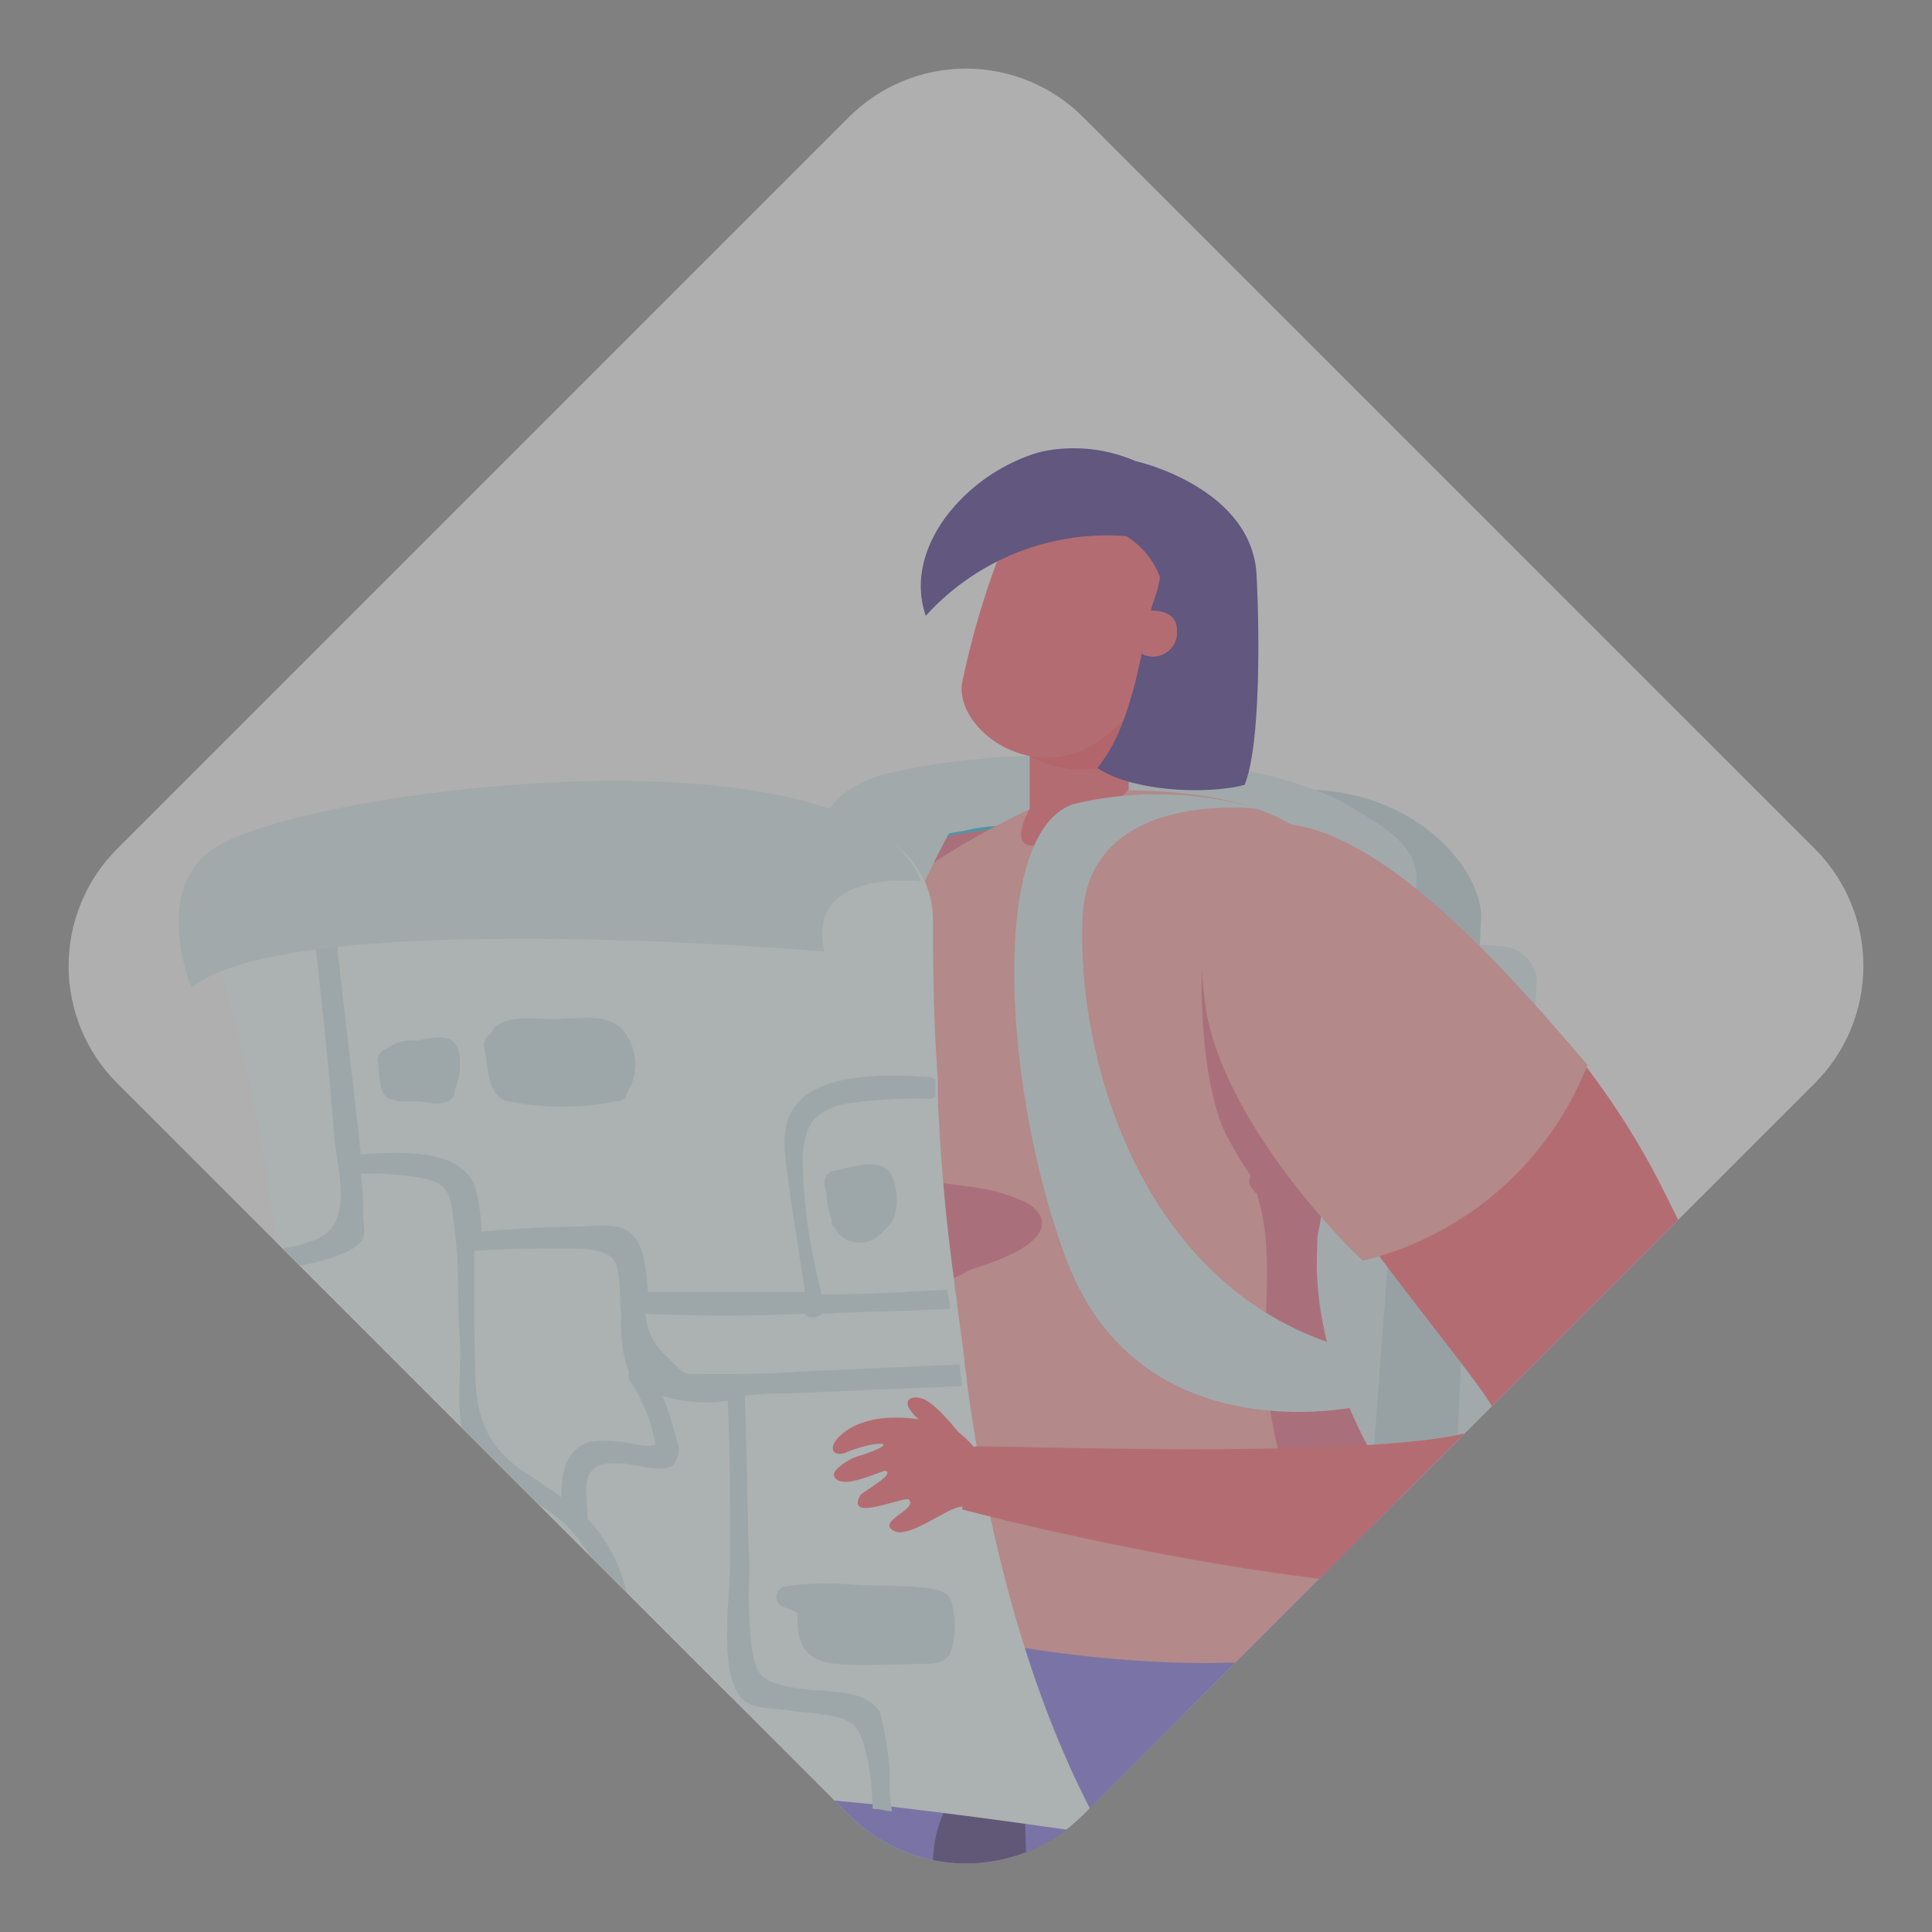 <svg id="Component_30_1" data-name="Component 30 – 1" xmlns="http://www.w3.org/2000/svg" xmlns:xlink="http://www.w3.org/1999/xlink" width="80" height="80" viewBox="0 0 80 80">
  <rect x="0" y="0" width="80" height="80" fill="#808080" stroke="none"/>
  <defs>
    <clipPath id="clip-path">
      <path id="Rectangle" d="M6.857,0H49.712a6.857,6.857,0,0,1,6.857,6.857V49.712a6.857,6.857,0,0,1-6.857,6.857H6.857A6.857,6.857,0,0,1,0,49.712V6.857A6.857,6.857,0,0,1,6.857,0Z" transform="translate(1404.365 1210.871) rotate(45)" fill="#0039ff"/>
    </clipPath>
  </defs>
  <g id="Mask_Group_8" data-name="Mask Group 8" transform="translate(-1364.365 -1210.871)" opacity="0.4" clip-path="url(#clip-path)">
    <rect id="Image_6" data-name="Image 6" width="112.545" height="168.817" transform="translate(1349.016 1194.593)" fill="#f6f6f6"/>
    <g id="Group_584" data-name="Group 584" transform="translate(1057 814.871)">
      <g id="Group_580" data-name="Group 580">
        <g id="Group_577" data-name="Group 577">
          <path id="Path_2507" data-name="Path 2507" d="M367.3,458.2l-13.4-1a1.669,1.669,0,0,1-1.5-1.8l.7-9.5a1.669,1.669,0,0,1,1.8-1.5l13.4,1a1.669,1.669,0,0,1,1.5,1.8l-.7,9.5A1.62,1.62,0,0,1,367.3,458.2Z" fill="#d3e7ec"/>
        </g>
        <g id="Group_578" data-name="Group 578">
          <path id="Path_2508" data-name="Path 2508" d="M369.1,443.8l-14-1.1a1.514,1.514,0,0,1-1.3-1.5l.4-5.8a1.514,1.514,0,0,1,1.5-1.3l14,1.1a1.514,1.514,0,0,1,1.3,1.5l-.4,5.8A1.423,1.423,0,0,1,369.1,443.8Z" fill="#d3e7ec"/>
        </g>
        <g id="Group_579" data-name="Group 579">
          <path id="Path_2509" data-name="Path 2509" d="M364.1,461.1l-2.8-.2a3.08,3.08,0,0,1-2.9-3.4l1.9-25.3a7.8,7.8,0,0,1,1.3-3.5c4.3.1,7,3.1,7.1,5.2l-1.1,24.3A3.225,3.225,0,0,1,364.1,461.1Z" fill="#b8d3d8"/>
          <path id="Path_2510" data-name="Path 2510" d="M360.7,460.9l-18.4-1.4a3.08,3.08,0,0,1-2.9-3.4l1.9-25.3c.1-1.8,1.7-2.6,3.4-2.9,5-1.1,14.3-.9,18.4,1.4,1.5.9,3.1,1.7,2.9,3.4L364.1,458A3.155,3.155,0,0,1,360.7,460.9Z" fill="#d3e7ec"/>
        </g>
      </g>
      <path id="Path_2511" data-name="Path 2511" d="M377.8,528.4l-3.4,1.8s-2.4-3.5-4.5-6.4-15.3-17-15.3-17c-4.3-6.3,1.6-17.8,1.6-17.8l9.7,3.2s-2.3,6.2-2.1,6.4a16.964,16.964,0,0,1,1,1.4,32.683,32.683,0,0,1,4.7,8.9c.8,2.4,4,9.9,6.1,14.9C376.9,526.5,377.8,528.4,377.8,528.4Z" fill="#ff505c"/>
      <path id="Path_2512" data-name="Path 2512" d="M347,489.8s-.9,10.7-1.5,13.3c-.1.3-.1.7-.2,1.1v.1c-.3,2.3-2.7,9.2-6.9,24.8,0,.2-.1.3-.1.4a34.519,34.519,0,0,0-1,5.2l-3.7-1.6s.4-3.4.8-7c.3-3.6-.3-22.9-.3-22.9,1-7.6,7.7-22.2,7.7-22.2Z" fill="#ff505c"/>
      <path id="Path_2513" data-name="Path 2513" d="M376.7,525.6s3.4,1.2,3.6,3.9c0,0-7,5.2-10,6.7,0,0-3.4-1.1-1.3-3.1a39.28,39.28,0,0,0,4.2-4.7S376.4,528.6,376.7,525.6Z" fill="#6b5ae4"/>
      <path id="Path_2514" data-name="Path 2514" d="M337.7,531.9s1,3.2-1,5c0,0-8.3-2.4-11.2-3.7,0,0-1.1-3.3,1.6-2.9s6.7.9,6.7.9A2.743,2.743,0,0,0,337.7,531.9Z" fill="#6b5ae4"/>
      <path id="Path_2515" data-name="Path 2515" d="M340.3,502.8c-.4-.1-.6.3-.6.7.1.4.2.9.3,1.3-.7-.7-1.4-1.3-2.2-2-.5-.4-1.2.4-.6.8a21.3,21.3,0,0,1,3.1,2.9c.6,7.2-2.9,14.4-2.3,21.7,0,.3.2,1.4.4,1.5,0-.1.1-.3.1-.4,4.2-15.6,6.6-22.5,6.9-24.8C343.9,503.4,341.8,503.2,340.3,502.8Z" fill="#fc3c4c"/>
      <path id="Path_2516" data-name="Path 2516" d="M356,475.6c-.3.8-.6,1.5-.9,2.4a34.916,34.916,0,0,0-1.5,4.8,187.205,187.205,0,0,0-4.7,20.6,1.268,1.268,0,0,1-.1.6c-.1,0-.2.1-.4.1a37.753,37.753,0,0,1-4.3,1c-4.5,1-8.2,1-12.5-2.3.1-9.5,4.5-34.6,8-42.1,3.3-7.1,16.6,5.8,18.1,7.6C358.3,468.9,357.4,471.8,356,475.6Z" fill="#7161de"/>
      <path id="Path_2517" data-name="Path 2517" d="M352.6,472.2c.1-.2.2-.4,0-.6h0l-.3-.3c-1.5-1.3-3.8-2.8-5.5-.9a5.029,5.029,0,0,0-.8,2.7,51.693,51.693,0,0,0,.1,6.8,30.472,30.472,0,0,1-.1,7.4c-.3,1.7-.9,3.3-1.1,5-.5,4.2-.5,8.5-.7,12.7,1.3-.3,2.7-.6,4.3-1a1.612,1.612,0,0,0,.4-.7c.5-3.4,2.7-13.7,4.7-20.6C353.5,479.2,352.8,475.7,352.6,472.2Z" fill="#331b6c"/>
      <path id="Path_2518" data-name="Path 2518" d="M368.4,497.9a11.245,11.245,0,0,1-4.3,4.8c-3.5,2.1-7.9,2.2-12.2,1.1-1.7-14.7-2.1-32.6-2.2-36.5a13.665,13.665,0,0,1,.8-2.6c3.6-4.4,8.1-6.9,10.8-7.2a2.357,2.357,0,0,1,2.2.6,30.783,30.783,0,0,1,2.6,5.1c.1.2.1.3.2.5a36.489,36.489,0,0,1,2.4,11.8C369.2,482.2,368.3,489.6,368.4,497.9Z" fill="#7161de"/>
      <path id="Path_2519" data-name="Path 2519" d="M348.8,439.2c-.2,1.4-2.5,3.1-4.7,4.8-.3.3-.7.5-1,.8a16.6,16.6,0,0,0-1.9,1.8c-3.1-1.6-4.4-5.8-3.9-11.3a18.863,18.863,0,0,1,10-4.9,6.752,6.752,0,0,1,1.4-.2,17.388,17.388,0,0,1,3.2-.1C355.5,430.2,349,437.3,348.8,439.2Z" fill="#11b2d8"/>
      <path id="Path_2520" data-name="Path 2520" d="M348.6,430.7c-.4.3-.7.7-1.1,1-3.1,3.4-5.8,7.9-3.4,12.3-.3.3-.7.5-1,.8-1.3-1.5-3.5-6.1-3.3-7.7.3-2.9,6.8-6.3,6.9-6.5.5-.1,1.4-.2,1.9-.3C348.8,430.4,348.7,430.6,348.6,430.7Z" fill="#e55773"/>
      <path id="Path_2521" data-name="Path 2521" d="M368.7,462.4a19.225,19.225,0,0,1-5.4,1.9c-11.2,2.3-25.9-3.2-25.9-3.2s3.2-4.9,5.9-10a9.145,9.145,0,0,0,.7-1.4c1.2-2.4.9-3.9.2-5.3-1-1.9-2.8-3.5-3-6.4-.2-5,10.4-9.2,10.4-9.2,15.9-1,12.2,8.4,10.6,16a16.2,16.2,0,0,0-.3,2v1C361.6,455.3,368.7,462.4,368.7,462.4Z" fill="#ff9595"/>
      <path id="Path_2522" data-name="Path 2522" d="M361.9,447.9v-.6c-.6-.9-1.2-1.8-1.9-2.7-.4-.5-1.2.1-.8.6.1.1.1.2.2.2.8,2.5.2,5.1.4,7.7a20.81,20.81,0,0,0,1.7,6.5c.4,1.1.9,3.5,1.8,4.8a19.225,19.225,0,0,0,5.4-1.9C368.7,462.4,361.6,455.3,361.9,447.9Z" fill="#e55773"/>
      <path id="Path_2523" data-name="Path 2523" d="M358.2,443.1a16.724,16.724,0,0,0,3.7,4.7,3.4,3.4,0,0,1,.1-1c.1-.6.2-1.3.3-2a9.832,9.832,0,0,0-2.2-2.8c-2.9-2.7-2.6-9.5-2.6-9.5C356.8,436,357.1,441.1,358.2,443.1Z" fill="#e55773"/>
      <path id="Path_2524" data-name="Path 2524" d="M350,426.7v2.8s-.8,1.4,0,1.5c1.7.3,4.1-2.3,4.1-2.3V425Z" fill="#ff505c"/>
      <path id="Path_2525" data-name="Path 2525" d="M354.1,427.4v-2.2s-2.1,2-4.1,2.1A4.374,4.374,0,0,0,354.1,427.4Z" fill="#fc3c4c"/>
      <path id="Path_2526" data-name="Path 2526" d="M349.4,417.4a34.239,34.239,0,0,0-2.2,6.9c-.3,2,3.4,4.7,6.4,1.8s2.5-8.2,2.5-8.2Z" fill="#ff505c"/>
      <path id="Path_2527" data-name="Path 2527" d="M349.4,445.6c-1.7-.7-3.6-.4-5.2-1.2.7,1.4,1,2.9-.2,5.3-.2.5-.5,1-.7,1.4a42.332,42.332,0,0,1,4.2-2.5c.8-.3,2.7-.8,3-1.8C350.6,446.2,350,445.8,349.4,445.6Z" fill="#e55773"/>
      <path id="Path_2528" data-name="Path 2528" d="M346.9,428a4.868,4.868,0,0,1,1.2.1,33.328,33.328,0,0,0-5.4,20.5,14.957,14.957,0,0,1-1.1,2.2c-.7-7.2-2.1-10-.6-15.5C341.8,432.4,346,427.7,346.9,428Z" fill="#d3e7ec"/>
      <path id="Path_2529" data-name="Path 2529" d="M359.5,429.5s-7-.9-7.3,4.4,2.1,15.6,11.2,18l.4,2.3s-9.2,2.2-12.3-6.1c-2.6-7-3.2-17.6.3-18.8A14.857,14.857,0,0,1,359.5,429.5Z" fill="#d3e7ec"/>
      <path id="Path_2530" data-name="Path 2530" d="M316.8,450.1c0,.3.3.4.5.5.5.1.8-.1,1.2.5a2.187,2.187,0,0,0,.3.5c.4.5,1.2.9,1.7.2v-.2a9.5,9.5,0,0,0-1-1.7,1.126,1.126,0,0,0-.8-.5,3.887,3.887,0,0,0-1.5.2C317,449.7,316.7,449.8,316.8,450.1Z" fill="#ff505c"/>
      <g id="Group_582" data-name="Group 582">
        <path id="Path_2531" data-name="Path 2531" d="M353.1,472s-3.8-.6-8.9-1.2c-.3,0-.6-.1-.8-.1-3.2-.3-6.8-.7-10.2-.8h-.9a50.365,50.365,0,0,0-6.8.1,2.768,2.768,0,0,0-.9.1,17.433,17.433,0,0,0-4.1.8h0c0-.5-.1-5.8-.6-12.3a2.768,2.768,0,0,0-.1-.9c-.2-2.9-.5-6.1-.9-9.2,0-.3-.1-.6-.1-.8a64.63,64.63,0,0,0-2.6-12.5,3.907,3.907,0,0,1,2.9-5.2c5.9-1.2,15.7-2.4,24.2.4a3.872,3.872,0,0,1,2.7,3.7c0,1.6,0,3.9.2,6.6v.7a77.633,77.633,0,0,0,.7,7.8c0,.3.1.6.1.8.1.8.2,1.5.3,2.3,0,.3.1.6.1.9C348.3,459.9,350.1,466.7,353.1,472Z" fill="#eef9fb" fill-rule="evenodd"/>
        <g id="Group_581" data-name="Group 581">
          <path id="Path_2532" data-name="Path 2532" d="M326.4,440a1.2,1.2,0,0,0-.2-.8c-.3-.4-1.1-.2-1.6-.1a1.676,1.676,0,0,0-1.2.3c-.2.1-.4.2-.4.5.1.5,0,1.4.5,1.6a1.949,1.949,0,0,0,.8.1,3.4,3.4,0,0,1,1,.1c.5,0,.9-.1.9-.6A2.344,2.344,0,0,0,326.4,440Z" fill="#c8e1e5" fill-rule="evenodd"/>
          <path id="Path_2533" data-name="Path 2533" d="M333.2,438.7c-.7-.8-1.9-.5-2.9-.5-.7,0-2-.2-2.5.4,0,.1-.1.1-.1.2a.55.55,0,0,0-.3.5c.2.8.1,2.1,1,2.3a11.362,11.362,0,0,0,4.5,0c.2,0,.4-.1.4-.3A2.259,2.259,0,0,0,333.2,438.7Z" fill="#c8e1e5" fill-rule="evenodd"/>
          <path id="Path_2534" data-name="Path 2534" d="M344.3,444.7c-.4-.9-1.8-.3-2.5-.2a.55.55,0,0,0-.3.5c0,.2.1.3.1.5a3.553,3.553,0,0,0,.2,1v.1a.349.349,0,0,0,.1.2c.1.1.1.2.2.3a1.236,1.236,0,0,0,1.9-.2C344.6,446.5,344.6,445.4,344.3,444.7Z" fill="#c8e1e5" fill-rule="evenodd"/>
          <path id="Path_2535" data-name="Path 2535" d="M343.8,466.9c-.5-.8-1.5-.8-2.4-.9a8.752,8.752,0,0,1-1.6-.2c-1.1-.3-1.1-.6-1.3-1.5a18.211,18.211,0,0,1-.1-3.3c-.1-2.4-.1-4.8-.2-7.2a10.284,10.284,0,0,1,1.7-.1c2.4-.1,4.8-.2,7.3-.3,0-.3-.1-.6-.1-.9-2.2.1-4.5.2-6.7.3-1.3.1-2.5.1-3.8.1-1,0-.8.1-1.7-.8a2.4,2.4,0,0,1-.8-1.7q3.3.15,6.6,0c.1.2.5.2.7,0,1.7-.1,3.5-.1,5.2-.2h.1c0-.3-.1-.6-.1-.8h0c-1.7.1-3.5.2-5.2.2a22.394,22.394,0,0,1-.8-5.7c.1-1.4.5-1.9,1.8-2.2a19.4,19.4,0,0,1,3.4-.2.367.367,0,0,0,.3-.1v-.7c-.1,0-.1-.1-.2-.1-1.6-.1-4.9-.3-5.8,1.5-.5,1-.1,2.4,0,3.5l.6,3.9h-6.5c-.1-.8-.1-2-.8-2.5-.5-.4-1.7-.2-2.3-.2-1.3,0-2.6.1-3.8.2a7.772,7.772,0,0,0-.2-1.6c-.4-1.9-3.1-1.7-4.8-1.6-.3-3-.7-5.9-1-8.9-.1-.5-.9-.6-.9,0,.3,2.7.6,5.4.8,8.1.1,1.3.8,3.4-.5,4.2a4.757,4.757,0,0,1-1.8.5c0,.3.1.6.1.8a8.233,8.233,0,0,0,2.8-.7c.7-.4.7-.6.6-1.4a10.868,10.868,0,0,0-.1-1.8,13.4,13.4,0,0,1,2,.1c1.8.2,1.7.7,1.9,2.3.2,1.5.1,3,.2,4.4.1,1.5-.3,3.7.5,5.1a24.583,24.583,0,0,1-7.1,1.2,2.768,2.768,0,0,0,.1.9,28.308,28.308,0,0,0,7.6-1.4l.1.1c.7.5,1.6.7,2.4,1.2a5.933,5.933,0,0,1,2.6,4.9,29.224,29.224,0,0,1-.3,6.6h.9a31.532,31.532,0,0,0,.2-7.5,6.406,6.406,0,0,0-1.7-3.6v-.1c0-.5-.2-1.4.1-1.8.3-.5.9-.4,1.3-.4.5,0,1.6.4,2.1.1a.955.955,0,0,0,.2-1,13.893,13.893,0,0,0-.6-1.9,5.972,5.972,0,0,0,2.7.2c.1,2.2.1,4.5.1,6.7,0,1.4-.4,3.8.2,5.2.4.9,1.2.8,2.1.9.5.1,1.1.1,1.6.2,1.4.2,1.5.6,1.8,1.9a12.31,12.31,0,0,1,.2,2c.3,0,.6.1.8.1a9.7,9.7,0,0,1-.1-1.7A13.27,13.27,0,0,0,343.8,466.9Zm-9.3-11.1c-.2.2-1.2-.1-1.5-.1a4.819,4.819,0,0,0-1.2,0c-1,.3-1.2,1.3-1.2,2.3a14.627,14.627,0,0,0-1.3-.9c-2.6-1.6-2.2-3.6-2.3-6.2v-3.1c1.1-.1,2.3-.1,3.4-.1.6,0,2-.1,2.4.5.3.4.2,1.8.3,2.3a5.592,5.592,0,0,0,.3,2.3v.3A6.707,6.707,0,0,1,334.5,455.8Zm-6.1,4.6a9.063,9.063,0,0,0-2.3.1l-3,.3c-.2-.2-.5-.1-.6.2a.44.44,0,0,0-.1.5c0,.1.1.1.1.2.1,1,.1,2.3,1.4,2.2a3.6,3.6,0,0,0,1.1-.2,24.616,24.616,0,0,1-.1,4.7q-.15.75-.3,1.8c.3,0,.6-.1.9-.1a15.437,15.437,0,0,1,.4-3,13.55,13.55,0,0,0-.1-3.5c.3,0,.5-.1.8-.1.8-.1,1.6,0,2.3-.1a.451.451,0,0,0,.3-.3C329.4,462.2,329.3,460.6,328.4,460.4Z" fill="#c8e1e5" fill-rule="evenodd"/>
          <path id="Path_2536" data-name="Path 2536" d="M330.3,465.7a1.077,1.077,0,0,0-.2-.8c-.3-.4-1.1-.3-1.6-.2-.5,0-1.3.1-1.3.8a.749.749,0,0,0,.1.5c0,.5-.1,1.1.3,1.4a1.077,1.077,0,0,0,.8.2h1.1c.6,0,1-.2,1-.8C330.4,466.3,330.4,466,330.3,465.7Z" fill="#c8e1e5" fill-rule="evenodd"/>
          <path id="Path_2537" data-name="Path 2537" d="M346.8,462.5c-.1-.5-.3-.6-.8-.7-1.1-.2-2.4-.1-3.5-.2a12.212,12.212,0,0,0-2.7.1.47.47,0,0,0-.1.8,5.95,5.95,0,0,1,.7.3c-.1,1.2.3,2,1.6,2.1,1.1.1,2.3,0,3.5,0,.5,0,.9,0,1.2-.4A3.456,3.456,0,0,0,346.8,462.5Z" fill="#c8e1e5" fill-rule="evenodd"/>
        </g>
        <path id="Path_2538" data-name="Path 2538" d="M345.5,432.5s-4.8-.6-4,2.9c0,0-22.1-1.9-26.2,1.5,0,0-1.6-3.8.7-5.6C318.8,428.8,342.9,425.6,345.5,432.5Z" fill="#d3e7ec" fill-rule="evenodd"/>
      </g>
      <path id="Path_2539" data-name="Path 2539" d="M319.8,456c.2-.1.5-.5.4-.7a.1.1,0,0,0-.1-.1c.2,0,.3-.1.5-.2.3-.2.7-.7.3-.9a1.421,1.421,0,0,0-.6-.2.891.891,0,0,0,.5-.8c0-.5-.4-.6-.8-.6.4-.2.9-.7.4-1a1.8,1.8,0,0,0-1-.2,7.082,7.082,0,0,0-1.5.1c-.4.3-.7.9-.1,1.2.1.1.3.1.4.2-.4.1-.7.3-.6.7a1.107,1.107,0,0,0,.9.7h0c-.1.2-.3.4-.2.6a.55.55,0,0,0,.5.3l-.1.1C318.4,455.9,319.2,456.3,319.8,456Z" fill="#ff505c"/>
      <g id="Group_583" data-name="Group 583">
        <path id="Path_2540" data-name="Path 2540" d="M346.7,455.1c-1.3-.5-3.5-.7-4.6.4-.5.5-.2.9.4.6,1.3-.5,2.3-.4.4.2-.4.1-1.1.6-1,.8.2.6,1.5,0,2.1-.2.5.1-.8.8-1,1-.7,1.2,1.9,0,2,.2.4.4-1.4.9-.6,1.3.6.3,2.1-.9,2.7-1,.5-.1.8.2,1.2-.3C349.1,457.2,347.3,455.3,346.7,455.1Z" fill="#ff505c"/>
        <path id="Path_2541" data-name="Path 2541" d="M347.2,455.5c-.3-.4-1.2-1.5-1.7-1.6-.3-.1-.7,0-.5.4a1.724,1.724,0,0,0,.6.6,2.651,2.651,0,0,1,.6.5C346.4,455.4,347.3,455.5,347.2,455.5Z" fill="#ff505c"/>
      </g>
      <path id="Path_2542" data-name="Path 2542" d="M377.4,459.5c-4.8,5.8-30.2-1-30.2-1l.5-2.6c.3-.1,21.6.8,21.6-1.3,0-.9-8.8-10.6-9.8-15a8.85,8.85,0,0,1,.5-5.5c.7-2,3.1-2.3,5-1.3,3.9,2.1,8.6,7.1,11.3,12.6C379.3,451.3,380.8,455.5,377.4,459.5Z" fill="#ff505c"/>
      <path id="Path_2543" data-name="Path 2543" d="M363.8,448.2c-.8-.7-5.7-5.7-6.5-10.4-.3-2.1-.7-7,1.9-7.6,4.3-1,9.9,5.2,13.9,9.9A13.4,13.4,0,0,1,363.8,448.2Z" fill="#ff9595"/>
      <path id="Path_2544" data-name="Path 2544" d="M359.4,419.9c-.1-3.5-4.5-4.7-5-4.8a6.427,6.427,0,0,0-3.9-.4c-3,.8-5.8,3.9-4.8,6.8a10.129,10.129,0,0,1,8.3-3.3,3.413,3.413,0,0,1,1.4,1.7,6.151,6.151,0,0,1-.3,1.1c-.4,1.2-.7,4.9-2.3,6.8,1.5,1,4.6,1.1,6.1.7C359.6,426.8,359.5,421.7,359.4,419.9Z" fill="#32187c"/>
      <path id="Path_2545" data-name="Path 2545" d="M354.8,421.3s1.3-.2,1.3.8a.993.993,0,0,1-1.4,1C354.2,422.8,354.4,421.6,354.8,421.3Z" fill="#ff505c"/>
    </g>
  </g>
</svg>
